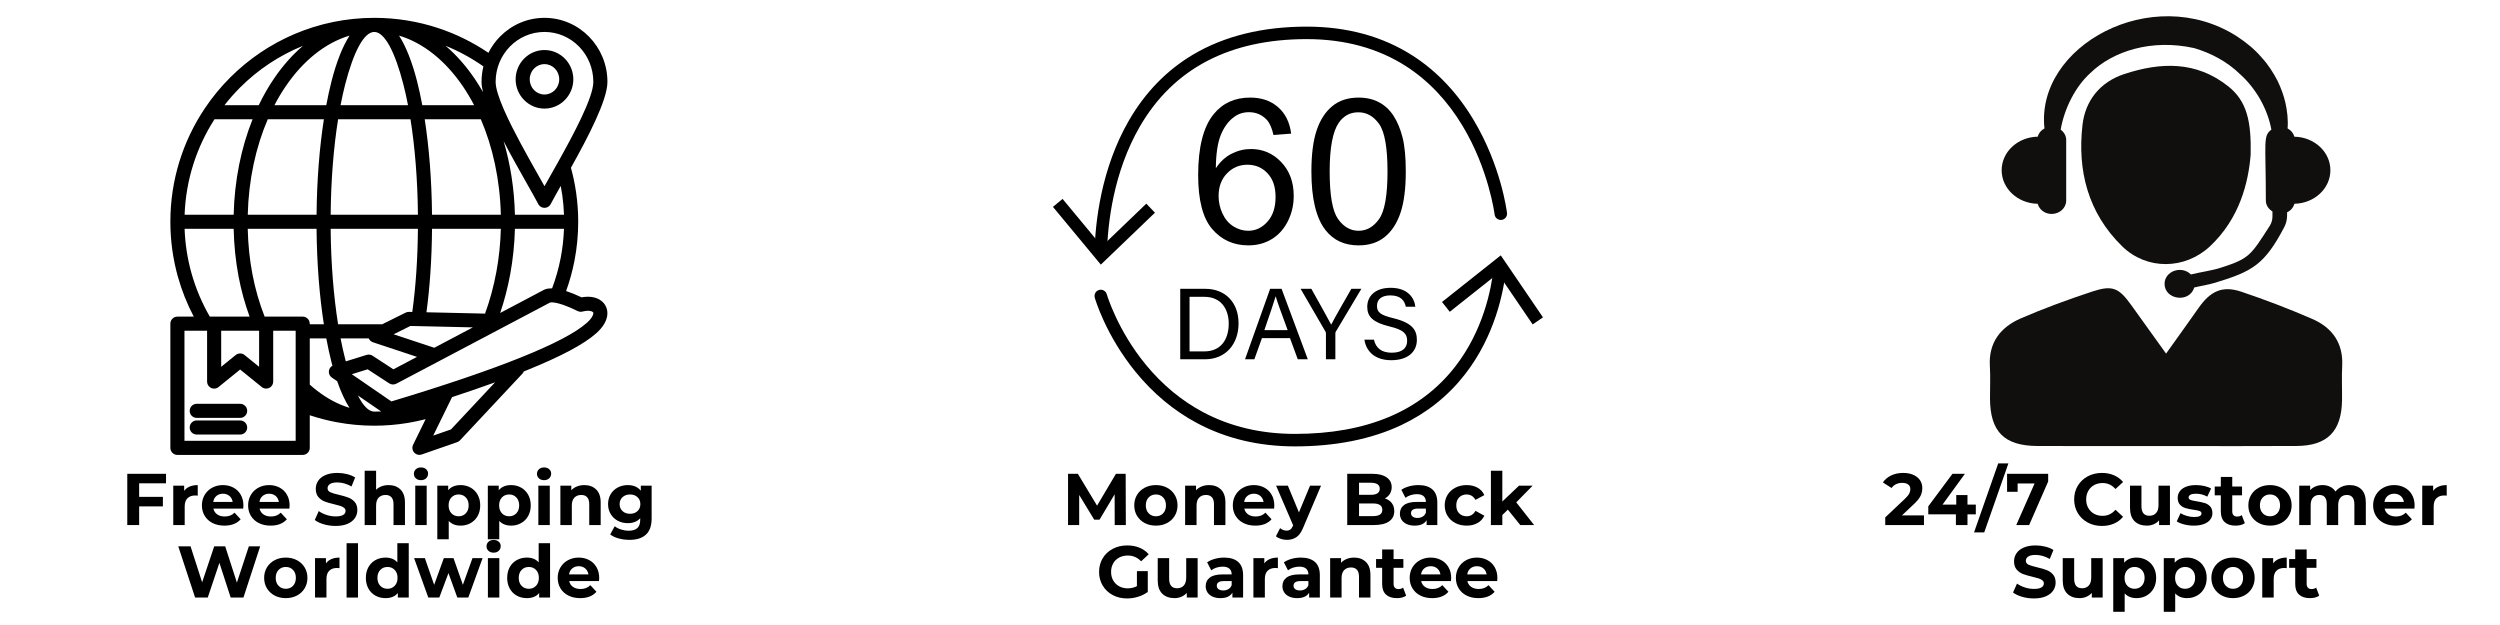<svg version="1.0" preserveAspectRatio="xMidYMid meet" height="500" viewBox="0 0 1500 375" zoomAndPan="magnify" width="2000" xmlns:xlink="http://www.w3.org/1999/xlink" xmlns="http://www.w3.org/2000/svg"><defs><g></g><clipPath id="418ec88a58"><path clip-rule="nonzero" d="M 102.219 10.641 L 364.719 10.641 L 364.719 273 L 102.219 273 Z M 102.219 10.641"></path></clipPath><clipPath id="cc708d448c"><path clip-rule="nonzero" d="M 656 15.961 L 905 15.961 L 905 155 L 656 155 Z M 656 15.961"></path></clipPath><clipPath id="1adfa22785"><path clip-rule="nonzero" d="M 631.719 119 L 693 119 L 693 159 L 631.719 159 Z M 631.719 119"></path></clipPath><clipPath id="bbf42ad0ee"><path clip-rule="nonzero" d="M 656 157 L 904 157 L 904 267.961 L 656 267.961 Z M 656 157"></path></clipPath><clipPath id="59783c8866"><path clip-rule="nonzero" d="M 865 153 L 925.719 153 L 925.719 195 L 865 195 Z M 865 153"></path></clipPath><clipPath id="cd155c47ba"><path clip-rule="nonzero" d="M 1193 172 L 1405.941 172 L 1405.941 267.691 L 1193 267.691 Z M 1193 172"></path></clipPath></defs><g clip-path="url(#418ec88a58)"><path fill-rule="nonzero" fill-opacity="1" d="M 363.289 183.379 C 362.293 181.574 360.719 180.16 358.688 179.234 C 356.109 178.062 352.746 177.695 348.969 178.41 C 345.523 176.777 342.422 175.516 339.66 174.625 C 341.766 168.797 343.449 162.754 344.664 156.539 C 346.145 148.918 346.926 141.07 346.926 133.066 C 346.926 127.266 346.504 121.504 345.707 115.824 C 344.977 110.672 343.922 105.609 342.559 100.66 C 352.758 82.391 364.457 60.074 364.457 49.137 C 364.457 38.559 360.234 28.953 353.41 21.996 C 346.57 15.02 337.117 10.707 326.688 10.707 C 316.25 10.707 306.801 15.02 299.965 21.996 C 297.191 24.82 294.855 28.094 293.055 31.68 C 283.824 25.434 273.707 20.41 262.941 16.855 C 250.875 12.863 237.965 10.707 224.578 10.707 C 190.789 10.707 160.199 24.402 138.059 46.547 C 132.445 52.16 127.387 58.309 122.949 64.918 C 122.914 64.973 122.883 65.016 122.848 65.07 C 109.824 84.516 102.219 107.898 102.219 133.062 C 102.219 133.062 102.219 133.062 102.219 133.066 C 102.219 133.066 102.219 133.066 102.219 133.074 C 102.219 144.43 103.785 155.461 106.707 165.957 C 109.051 174.355 112.273 182.395 116.266 189.973 L 106.445 189.973 C 104.113 189.973 102.219 191.867 102.219 194.203 L 102.219 268.723 C 102.219 271.059 104.113 272.953 106.445 272.953 L 181.629 272.953 C 183.965 272.953 185.859 271.059 185.859 268.723 L 185.859 249.148 C 191.059 250.879 196.414 252.281 201.906 253.309 C 209.289 254.691 216.867 255.422 224.57 255.422 C 231.332 255.422 238.012 254.855 244.559 253.781 C 248.23 253.18 251.836 252.406 255.383 251.488 L 247.859 266.867 C 246.836 268.957 247.699 271.477 249.793 272.5 C 250.84 273.012 252 273.051 253.031 272.695 L 274.332 265.281 C 275.09 265.02 275.727 264.555 276.199 263.977 L 313.438 224.207 C 313.816 223.801 314.094 223.348 314.281 222.863 C 314.82 222.648 315.359 222.43 315.891 222.223 C 336.473 213.93 350.438 206.5 357.773 199.938 C 361.723 196.41 363.754 192.859 364.293 189.711 C 364.691 187.375 364.316 185.234 363.301 183.402 Z M 219.969 212.938 L 207.473 216.824 C 207.363 216.406 207.25 215.98 207.141 215.555 C 206.137 211.648 205.199 207.457 204.348 203.02 L 221.234 203.02 C 221.691 204.094 222.59 204.98 223.789 205.371 L 250.211 214.125 L 236.051 221.598 L 223.719 213.555 C 222.664 212.801 221.293 212.523 219.969 212.938 Z M 132.711 198.422 L 155.465 198.422 L 155.465 220.086 L 146.785 213.043 C 145.27 211.777 143.016 211.719 141.43 213.012 L 132.711 220.086 Z M 159.727 189.973 C 159.715 189.973 159.707 189.973 159.695 189.973 C 159.68 189.973 159.676 189.973 159.66 189.973 L 158.777 189.973 C 155.602 181.902 153.125 173.328 151.414 164.281 C 149.793 155.73 148.855 146.723 148.641 137.297 L 189.93 137.297 C 190.121 158.156 191.691 177.695 194.316 194.57 L 185.852 194.57 L 185.852 194.203 C 185.852 191.867 183.957 189.973 181.625 189.973 Z M 110.762 128.84 C 111.527 107.789 118.004 88.199 128.691 71.566 L 151.543 71.566 C 144.758 88.492 140.688 108.012 140.195 128.84 Z M 160.656 71.566 L 194.328 71.566 C 191.707 88.441 190.125 107.977 189.941 128.84 L 148.652 128.84 C 149.164 107.781 153.5 88.199 160.656 71.566 Z M 336.434 111.551 C 336.777 113.348 337.098 115.156 337.352 116.98 C 337.898 120.84 338.25 124.801 338.395 128.84 L 308.953 128.84 C 308.586 113.211 306.199 98.312 302.168 84.699 C 306.684 93.422 311.648 102.195 315.848 109.625 C 318.715 114.699 321.219 119.117 322.961 122.441 C 323.348 123.176 323.953 123.809 324.746 124.223 C 326.805 125.297 329.348 124.5 330.422 122.441 C 331.938 119.543 334.027 115.82 336.434 111.551 Z M 291.027 188.164 L 255.875 187.363 C 256.879 179.883 257.672 172.055 258.23 163.855 C 258.805 155.344 259.141 146.492 259.219 137.289 L 300.504 137.289 C 300.277 146.086 299.367 154.684 297.867 162.891 C 296.234 171.801 293.906 180.305 291.027 188.164 Z M 229.316 194.562 L 202.852 194.562 C 200.191 177.863 198.582 158.301 198.387 137.289 L 250.75 137.289 C 250.672 146.414 250.355 155.074 249.793 163.289 C 249.227 171.617 248.414 179.57 247.371 187.168 L 245.598 187.129 C 244.867 187.074 244.129 187.207 243.426 187.555 Z M 224.566 19.164 C 224.566 19.164 224.57 19.164 224.57 19.164 C 224.57 19.164 224.578 19.164 224.578 19.164 C 230.805 19.172 237.016 31.176 242.012 50.574 C 243.012 54.48 243.949 58.672 244.805 63.109 L 204.332 63.109 C 205.184 58.672 206.121 54.48 207.125 50.574 C 212.133 31.176 218.336 19.172 224.566 19.164 Z M 246.289 71.566 C 248.953 88.266 250.566 107.828 250.754 128.84 L 198.395 128.84 C 198.582 107.828 200.191 88.266 202.859 71.566 Z M 259.211 128.84 C 259.023 107.977 257.449 88.441 254.828 71.566 L 288.5 71.566 C 295.656 88.203 299.984 107.781 300.504 128.84 Z M 253.379 63.109 C 252.406 57.918 251.34 53.027 250.172 48.496 C 247.242 37.121 243.598 27.863 239.406 21.359 C 254.18 25.773 267.441 36.641 277.805 51.898 C 280.191 55.414 282.414 59.164 284.48 63.109 Z M 209.742 21.355 C 205.551 27.859 201.906 37.113 198.977 48.488 C 197.809 53.02 196.734 57.91 195.77 63.102 L 164.668 63.102 C 166.727 59.156 168.957 55.406 171.344 51.891 C 181.703 36.637 194.973 25.773 209.742 21.355 Z M 198.977 217.633 C 199.133 218.242 199.293 218.84 199.457 219.434 C 198.91 219.742 198.418 220.164 198.047 220.715 C 196.734 222.633 197.227 225.262 199.152 226.574 L 202.309 228.738 C 204.516 235.098 206.996 240.48 209.703 244.703 C 207.859 244.137 206.039 243.484 204.242 242.723 C 197.746 239.957 191.57 235.891 185.863 230.766 L 185.863 203.02 L 195.777 203.02 C 196.742 208.211 197.809 213.102 198.977 217.633 Z M 224.578 246.965 C 221.227 246.965 217.883 243.496 214.738 237.281 L 228.723 246.887 C 227.352 246.938 225.969 246.965 224.578 246.965 Z M 260.559 208.656 L 236.168 200.574 L 246.258 195.57 L 283.73 196.426 Z M 300.109 187.777 C 302.605 180.426 304.652 172.594 306.152 164.41 C 307.754 155.641 308.723 146.527 308.953 137.289 L 338.391 137.289 C 338.172 143.32 337.492 149.223 336.375 154.945 C 335.168 161.145 333.445 167.18 331.262 173 C 329.688 172.98 328.285 173.176 327.066 173.598 C 326.863 173.668 326.66 173.754 326.469 173.852 Z M 305.977 27.91 C 311.273 22.508 318.598 19.164 326.688 19.164 C 334.777 19.164 342.098 22.508 347.398 27.91 C 352.707 33.324 356 40.832 356 49.137 C 356 58.434 344.328 80.293 334.438 97.969 C 334.391 98.047 334.344 98.125 334.305 98.203 C 332.867 100.758 331.48 103.23 330.16 105.559 L 326.691 111.723 L 323.172 105.461 C 316.559 93.758 307.957 78.543 302.547 66.242 C 302.438 65.828 302.266 65.438 302.043 65.082 C 299.219 58.492 297.383 52.836 297.383 49.137 C 297.375 40.832 300.664 33.324 305.977 27.91 Z M 289.777 55.234 C 288.191 52.441 286.523 49.746 284.773 47.18 C 279.594 39.547 273.727 32.914 267.316 27.457 C 275.398 30.73 283.016 34.898 290.047 39.844 C 289.316 42.816 288.926 45.934 288.926 49.137 C 288.918 50.902 289.227 52.953 289.777 55.234 Z M 144.031 52.52 C 154.73 41.82 167.555 33.246 181.812 27.473 C 175.406 32.918 169.555 39.555 164.375 47.172 C 161.039 52.09 157.98 57.418 155.254 63.109 L 134.688 63.109 C 137.586 59.391 140.707 55.852 144.031 52.52 Z M 114.832 163.711 C 112.484 155.285 111.086 146.434 110.762 137.289 L 140.191 137.289 C 140.414 147.195 141.41 156.723 143.125 165.828 C 144.727 174.277 146.957 182.32 149.754 189.965 L 128.512 189.965 C 128.5 189.965 128.492 189.965 128.48 189.965 C 128.469 189.965 128.461 189.965 128.449 189.965 L 125.883 189.965 C 121.164 181.812 117.422 173.008 114.832 163.711 Z M 177.402 264.488 L 110.676 264.488 L 110.676 198.422 L 124.254 198.422 L 124.254 228.941 C 124.254 231.273 126.148 233.172 128.48 233.172 C 129.613 233.172 130.637 232.723 131.398 232.004 L 144.09 221.711 L 157.039 232.211 C 158.84 233.68 161.496 233.406 162.965 231.602 C 163.602 230.824 163.91 229.879 163.922 228.941 L 163.922 198.422 L 177.402 198.422 Z M 270.586 257.656 L 259.922 261.367 L 271.23 238.277 C 280.547 235.215 289.16 232.254 297.055 229.387 Z M 355.965 188.281 C 355.723 189.691 354.543 191.52 352.156 193.656 C 345.574 199.543 332.438 206.453 312.742 214.387 C 293.145 222.281 267.172 231.113 234.836 240.855 L 211.086 224.535 L 220.586 221.578 L 233.527 230.023 C 234.852 230.883 236.484 230.902 237.789 230.219 L 330.023 181.527 C 330.746 181.344 331.785 181.383 333.133 181.621 C 333.25 181.648 333.367 181.668 333.484 181.688 C 333.977 181.785 334.516 181.91 335.086 182.059 L 335.25 182.098 C 338.25 182.906 342.035 184.422 346.609 186.648 C 347.625 187.141 348.742 187.191 349.738 186.879 C 352.105 186.281 353.984 186.348 355.191 186.898 C 355.547 187.062 355.793 187.254 355.914 187.457 C 356.004 187.633 356.031 187.914 355.965 188.281 Z M 326.688 65.16 C 331.473 65.16 335.805 63.18 338.941 59.98 C 342.059 56.801 343.996 52.418 343.996 47.59 C 343.996 42.766 342.059 38.379 338.941 35.199 C 335.801 32 331.465 30.02 326.688 30.02 C 321.902 30.02 317.566 32 314.434 35.199 C 311.312 38.379 309.379 42.766 309.379 47.59 C 309.379 52.418 311.312 56.801 314.434 59.98 C 317.566 63.18 321.902 65.16 326.688 65.16 Z M 320.445 41.113 C 322.039 39.488 324.246 38.477 326.688 38.477 C 329.125 38.477 331.336 39.488 332.93 41.113 C 334.539 42.758 335.535 45.047 335.535 47.59 C 335.535 50.133 334.539 52.422 332.93 54.066 C 331.336 55.695 329.125 56.703 326.688 56.703 C 324.246 56.703 322.039 55.695 320.445 54.066 C 318.832 52.422 317.836 50.133 317.836 47.59 C 317.836 45.047 318.832 42.758 320.445 41.113 Z M 148.32 246.512 C 148.32 248.844 146.426 250.738 144.09 250.738 L 118.035 250.738 C 115.703 250.738 113.809 248.844 113.809 246.512 C 113.809 244.176 115.703 242.281 118.035 242.281 L 144.09 242.281 C 146.426 242.281 148.32 244.176 148.32 246.512 Z M 148.32 256.504 C 148.32 258.836 146.426 260.73 144.09 260.73 L 118.035 260.73 C 115.703 260.73 113.809 258.836 113.809 256.504 C 113.809 254.168 115.703 252.273 118.035 252.273 L 144.09 252.273 C 146.426 252.273 148.32 254.164 148.32 256.504 Z M 148.32 256.504" fill="#000000"></path></g><g clip-path="url(#cc708d448c)"><path fill-rule="nonzero" fill-opacity="1" d="M 660.484 154.395 C 660.449 154.395 660.414 154.395 660.379 154.395 C 658.312 154.336 656.68 152.613 656.738 150.547 C 657.199 133.801 660.508 101.348 677.434 72.152 C 687.164 55.363 700.074 42.113 715.801 32.777 C 734.57 21.633 757.527 15.977 784.031 15.977 C 808.32 15.977 829.789 21.879 847.828 33.527 C 862.258 42.84 874.5 55.801 884.203 72.047 C 900.629 99.539 904.066 126.629 904.203 127.766 C 904.453 129.82 902.992 131.688 900.938 131.938 C 898.879 132.191 897.016 130.727 896.766 128.672 C 896.715 128.285 893.285 101.758 877.641 75.68 C 868.523 60.484 857.086 48.395 843.637 39.742 C 826.852 28.945 806.797 23.469 784.027 23.469 C 737.77 23.469 704.09 41.113 683.914 75.914 C 667.82 103.68 664.672 134.723 664.227 150.758 C 664.168 152.789 662.5 154.398 660.48 154.402 Z M 660.484 154.395" fill="#000000"></path></g><g clip-path="url(#1adfa22785)"><path fill-rule="nonzero" fill-opacity="1" d="M 631.773 124.129 L 637.543 119.336 L 661.121 147.789 L 687.781 122.195 L 692.969 127.613 L 660.496 158.777 Z M 631.773 124.129" fill="#000000"></path></g><g clip-path="url(#bbf42ad0ee)"><path fill-rule="nonzero" fill-opacity="1" d="M 776.918 267.832 C 755.379 267.832 735.648 263.137 718.27 253.875 C 704.367 246.465 691.961 236.145 681.398 223.199 C 663.465 201.23 657.121 179.527 656.859 178.613 C 656.289 176.625 657.441 174.547 659.434 173.98 C 661.422 173.41 663.496 174.562 664.066 176.551 C 664.172 176.91 670.398 197.965 687.379 218.68 C 697.312 230.793 708.941 240.438 721.945 247.344 C 738.188 255.965 756.684 260.34 776.918 260.34 C 819.902 260.34 852.254 246.766 873.082 219.992 C 889.902 198.367 894.77 173.699 896.168 160.922 C 896.395 158.863 898.246 157.383 900.301 157.609 C 902.359 157.832 903.844 159.688 903.613 161.738 C 902.125 175.309 896.949 201.516 878.992 224.594 C 868.883 237.594 856.047 247.828 840.855 255.016 C 822.867 263.52 801.355 267.836 776.91 267.836 Z M 776.918 267.832" fill="#000000"></path></g><g clip-path="url(#59783c8866)"><path fill-rule="nonzero" fill-opacity="1" d="M 925.793 190.41 L 919.598 194.641 L 898.801 164.098 L 869.855 187.074 L 865.195 181.195 L 900.457 153.215 Z M 925.793 190.41" fill="#000000"></path></g><path fill-rule="nonzero" fill-opacity="1" d="M 774.695 80.172 L 764.094 81 C 763.148 76.812 761.805 73.773 760.07 71.879 C 757.188 68.84 753.629 67.316 749.406 67.316 C 746.008 67.316 743.027 68.262 740.461 70.16 C 737.105 72.609 734.457 76.184 732.523 80.883 C 730.59 85.582 729.578 92.273 729.5 100.965 C 732.066 97.051 735.207 94.148 738.922 92.258 C 742.633 90.363 746.52 89.41 750.59 89.41 C 757.699 89.41 763.746 92.027 768.742 97.262 C 773.734 102.492 776.234 109.254 776.234 117.547 C 776.234 122.996 775.062 128.059 772.711 132.738 C 770.359 137.422 767.129 141.004 763.027 143.492 C 758.918 145.977 754.262 147.223 749.047 147.223 C 740.16 147.223 732.91 143.953 727.309 137.418 C 721.699 130.883 718.898 120.113 718.898 105.105 C 718.898 88.32 721.996 76.121 728.195 68.5 C 733.605 61.867 740.895 58.547 750.055 58.547 C 756.883 58.547 762.48 60.461 766.848 64.293 C 771.211 68.129 773.828 73.418 774.695 80.168 Z M 731.16 117.609 C 731.16 121.281 731.941 124.797 733.5 128.152 C 735.062 131.508 737.242 134.066 740.043 135.824 C 742.848 137.582 745.793 138.461 748.871 138.461 C 753.371 138.461 757.242 136.645 760.48 133.008 C 763.719 129.379 765.34 124.441 765.34 118.199 C 765.34 111.961 763.742 107.469 760.543 104.016 C 757.344 100.562 753.316 98.836 748.461 98.836 C 743.602 98.836 739.555 100.562 736.199 104.016 C 732.844 107.473 731.164 112.004 731.164 117.609 Z M 731.16 117.609" fill="#000000"></path><path fill-rule="nonzero" fill-opacity="1" d="M 786.84 102.918 C 786.84 92.652 787.898 84.387 790.008 78.129 C 792.121 71.871 795.262 67.043 799.43 63.648 C 803.594 60.25 808.836 58.555 815.156 58.555 C 819.816 58.555 823.902 59.496 827.418 61.367 C 830.934 63.246 833.836 65.949 836.125 69.484 C 838.414 73.02 840.211 77.32 841.512 82.398 C 842.816 87.473 843.469 94.312 843.469 102.922 C 843.469 113.109 842.422 121.336 840.328 127.594 C 838.23 133.852 835.105 138.691 830.938 142.105 C 826.773 145.52 821.508 147.227 815.152 147.227 C 806.781 147.227 800.203 144.227 795.43 138.223 C 789.703 131 786.84 119.23 786.84 102.922 Z M 797.801 102.918 C 797.801 117.176 799.469 126.664 802.805 131.379 C 806.141 136.098 810.258 138.461 815.152 138.461 C 820.047 138.461 824.168 136.09 827.5 131.352 C 830.836 126.609 832.508 117.133 832.508 102.918 C 832.508 88.703 830.836 79.129 827.5 74.426 C 824.164 69.727 820.008 67.379 815.035 67.379 C 810.059 67.379 806.227 69.453 803.305 73.598 C 799.633 78.891 797.797 88.664 797.797 102.918 Z M 797.801 102.918" fill="#000000"></path><path fill-rule="nonzero" fill-opacity="1" d="M 708.137 173.289 L 723.203 173.289 C 735.113 173.289 743.133 181.43 743.133 194.008 C 743.133 206.582 735.293 215.574 723.023 215.574 L 708.141 215.574 L 708.141 173.289 Z M 713.727 210.836 L 722.598 210.836 C 732.562 210.836 737.238 203.668 737.238 194.129 C 737.238 185.809 732.926 178.09 722.598 178.09 L 713.727 178.09 L 713.727 210.84 Z M 713.727 210.836" fill="#000000"></path><path fill-rule="nonzero" fill-opacity="1" d="M 757.164 202.875 L 752.605 215.57 L 747.016 215.57 L 762.082 173.285 L 768.945 173.285 L 784.68 215.57 L 778.664 215.57 L 773.988 202.875 L 757.16 202.875 Z M 772.594 198.074 C 768.523 186.957 766.336 181.062 765.426 177.844 L 765.367 177.844 C 764.332 181.426 761.844 188.598 758.621 198.074 Z M 772.594 198.074" fill="#000000"></path><path fill-rule="nonzero" fill-opacity="1" d="M 795.559 215.574 L 795.559 200.082 C 795.559 199.656 795.496 199.23 795.254 198.926 L 780.371 173.289 L 786.809 173.289 C 790.641 180.152 796.773 191.086 798.719 194.793 C 800.543 191.148 806.859 180.152 810.809 173.289 L 816.824 173.289 L 801.453 199.047 C 801.332 199.289 801.215 199.535 801.215 200.141 L 801.215 215.574 Z M 795.559 215.574" fill="#000000"></path><path fill-rule="nonzero" fill-opacity="1" d="M 824.355 203.785 C 825.508 208.891 828.969 211.625 835.109 211.625 C 841.668 211.625 844.281 208.527 844.281 204.516 C 844.281 200.266 842.219 197.895 833.773 195.891 C 823.809 193.461 820.348 190.059 820.348 184.105 C 820.348 177.785 824.965 172.684 834.383 172.684 C 844.465 172.684 848.598 178.516 849.207 184.043 L 843.5 184.043 C 842.707 180.336 840.398 177.238 834.203 177.238 C 829.039 177.238 826.184 179.551 826.184 183.559 C 826.184 187.57 828.555 189.086 835.965 190.91 C 847.992 193.828 850.117 198.504 850.117 203.973 C 850.117 210.773 845.078 216.121 834.746 216.121 C 824.418 216.121 819.559 210.289 818.648 203.789 L 824.359 203.789 Z M 824.355 203.785" fill="#000000"></path><path fill-rule="nonzero" fill-opacity="1" d="M 1376.633 82.023 C 1376.039 79.887 1374.59 78.129 1372.547 77.055 C 1372.988 72.23 1372.332 66.32 1371.203 61.457 C 1370.246 57.453 1368.742 52.98 1366.445 48.32 C 1364.012 43.711 1361.012 38.809 1356.805 34.297 C 1352.812 29.621 1347.664 25.363 1341.859 21.613 C 1291.199 -10.504 1221.246 27.484 1226.68 77.066 C 1224.648 78.141 1223.211 79.887 1222.617 82.008 C 1210.629 82.223 1200.992 91.129 1200.992 102.133 C 1200.992 113.133 1210.629 122.055 1222.617 122.27 C 1223.574 125.734 1226.852 128.367 1230.953 128.367 C 1235.805 128.367 1239.715 124.781 1239.715 120.348 L 1239.715 83.945 C 1239.715 81.418 1238.371 79.254 1236.398 77.793 C 1238.586 65.258 1245.105 52.016 1254.246 43.793 C 1267.66 30.723 1290.941 23.172 1316.535 28.867 C 1326.387 31.797 1336.078 36.727 1344.156 44.625 C 1353.148 52.699 1360.449 64.801 1362.828 77.793 C 1357.652 81.633 1359.508 84.953 1359.508 120.348 C 1359.508 123.113 1361.148 125.438 1363.473 126.875 L 1363.473 129.965 C 1363.473 131.914 1362.922 133.832 1361.859 135.484 C 1350.406 153.324 1349.656 155.137 1332.355 160.672 C 1326.91 162.406 1320.77 163.156 1314.559 164.676 C 1308.832 159.02 1298.738 162.742 1298.738 170.305 C 1298.738 179.855 1313.66 182.043 1316.547 172.492 C 1320.742 171.473 1325.059 170.867 1329.117 169.633 C 1351.43 162.848 1358.727 158.82 1370.543 136.293 C 1371.66 134.156 1372.25 131.793 1372.25 129.387 L 1372.25 127.398 C 1374.453 126.352 1376.016 124.512 1376.633 122.254 C 1388.609 122.039 1398.234 113.133 1398.234 102.133 C 1398.234 91.145 1388.609 82.25 1376.633 82.023" fill="#100f0d"></path><g clip-path="url(#cd155c47ba)"><path fill-rule="nonzero" fill-opacity="1" d="M 1299.641 212.16 C 1306.805 202.113 1313.039 193.477 1319.156 184.758 C 1326.32 174.535 1333.539 171.23 1344.855 175.047 C 1359.238 179.895 1373.473 185.32 1387.398 191.379 C 1399.348 196.578 1406.055 205.875 1405.316 219.656 C 1404.941 226.441 1405.316 233.25 1405.223 240.047 C 1404.98 258.773 1396.445 267.492 1377.883 267.586 C 1353.914 267.734 1329.949 267.641 1305.984 267.641 C 1278.133 267.641 1250.27 267.707 1222.43 267.598 C 1202.512 267.504 1194.109 259 1194 239.203 C 1193.961 232.727 1194.324 226.238 1193.922 219.793 C 1193.035 205.445 1200.426 196.23 1212.617 190.965 C 1226.559 184.945 1240.859 179.719 1255.27 174.953 C 1267.555 170.867 1271.359 172.695 1278.965 183.348 C 1285.512 192.523 1292.113 201.672 1299.641 212.16" fill="#100f0d"></path></g><path fill-rule="nonzero" fill-opacity="1" d="M 1350.406 92.637 C 1349.09 109.535 1343.754 131.121 1326.023 147.75 C 1310.996 161.84 1288.066 162.191 1273.281 147.766 C 1252.797 127.762 1246.328 102.332 1249.504 74.875 C 1251.156 60.516 1259.918 49.207 1274.637 44.398 C 1296.52 37.238 1317.719 36.527 1336.98 51.824 C 1348.23 60.746 1350.797 72.996 1350.406 92.637" fill="#100f0d"></path><g fill-opacity="1" fill="#000000"><g transform="translate(72.727, 315.036)"><g><path d="M 10.766 -25.047 L 10.766 -16.922 L 25 -16.922 L 25 -11.203 L 10.766 -11.203 L 10.766 0 L 3.641 0 L 3.641 -30.75 L 26.891 -30.75 L 26.891 -25.047 Z M 10.766 -25.047"></path></g></g></g><g fill-opacity="1" fill="#000000"><g transform="translate(100.801, 315.036)"><g><path d="M 9.703 -20.516 C 10.523 -21.66 11.629 -22.523 13.016 -23.109 C 14.41 -23.691 16.02 -23.984 17.844 -23.984 L 17.844 -17.656 C 17.082 -17.719 16.566 -17.75 16.297 -17.75 C 14.336 -17.75 12.801 -17.195 11.688 -16.094 C 10.57 -15 10.016 -13.352 10.016 -11.156 L 10.016 0 L 3.156 0 L 3.156 -23.641 L 9.703 -23.641 Z M 9.703 -20.516"></path></g></g></g><g fill-opacity="1" fill="#000000"><g transform="translate(119.736, 315.036)"><g><path d="M 26.312 -11.734 C 26.312 -11.641 26.27 -11.023 26.188 -9.891 L 8.297 -9.891 C 8.617 -8.422 9.379 -7.258 10.578 -6.406 C 11.785 -5.562 13.285 -5.141 15.078 -5.141 C 16.305 -5.141 17.395 -5.32 18.344 -5.688 C 19.289 -6.051 20.176 -6.629 21 -7.422 L 24.656 -3.469 C 22.426 -0.926 19.172 0.344 14.891 0.344 C 12.223 0.344 9.863 -0.172 7.812 -1.203 C 5.77 -2.242 4.191 -3.688 3.078 -5.531 C 1.961 -7.375 1.406 -9.469 1.406 -11.812 C 1.406 -14.133 1.953 -16.223 3.047 -18.078 C 4.148 -19.941 5.66 -21.391 7.578 -22.422 C 9.492 -23.461 11.641 -23.984 14.016 -23.984 C 16.328 -23.984 18.422 -23.484 20.297 -22.484 C 22.172 -21.492 23.641 -20.066 24.703 -18.203 C 25.773 -16.348 26.312 -14.191 26.312 -11.734 Z M 14.062 -18.812 C 12.508 -18.812 11.203 -18.367 10.141 -17.484 C 9.086 -16.609 8.445 -15.41 8.219 -13.891 L 19.859 -13.891 C 19.629 -15.379 18.984 -16.57 17.922 -17.469 C 16.867 -18.363 15.582 -18.812 14.062 -18.812 Z M 14.062 -18.812"></path></g></g></g><g fill-opacity="1" fill="#000000"><g transform="translate(147.458, 315.036)"><g><path d="M 26.312 -11.734 C 26.312 -11.641 26.27 -11.023 26.188 -9.891 L 8.297 -9.891 C 8.617 -8.422 9.379 -7.258 10.578 -6.406 C 11.785 -5.562 13.285 -5.141 15.078 -5.141 C 16.305 -5.141 17.395 -5.32 18.344 -5.688 C 19.289 -6.051 20.176 -6.629 21 -7.422 L 24.656 -3.469 C 22.426 -0.926 19.172 0.344 14.891 0.344 C 12.223 0.344 9.863 -0.172 7.812 -1.203 C 5.77 -2.242 4.191 -3.688 3.078 -5.531 C 1.961 -7.375 1.406 -9.469 1.406 -11.812 C 1.406 -14.133 1.953 -16.223 3.047 -18.078 C 4.148 -19.941 5.66 -21.391 7.578 -22.422 C 9.492 -23.461 11.641 -23.984 14.016 -23.984 C 16.328 -23.984 18.422 -23.484 20.297 -22.484 C 22.172 -21.492 23.641 -20.066 24.703 -18.203 C 25.773 -16.348 26.312 -14.191 26.312 -11.734 Z M 14.062 -18.812 C 12.508 -18.812 11.203 -18.367 10.141 -17.484 C 9.086 -16.609 8.445 -15.41 8.219 -13.891 L 19.859 -13.891 C 19.629 -15.379 18.984 -16.57 17.922 -17.469 C 16.867 -18.363 15.582 -18.812 14.062 -18.812 Z M 14.062 -18.812"></path></g></g></g><g fill-opacity="1" fill="#000000"><g transform="translate(175.18, 315.036)"><g></g></g></g><g fill-opacity="1" fill="#000000"><g transform="translate(187.613, 315.036)"><g><path d="M 13.75 0.531 C 11.32 0.531 8.973 0.203 6.703 -0.453 C 4.43 -1.117 2.609 -1.977 1.234 -3.031 L 3.641 -8.391 C 4.961 -7.422 6.531 -6.645 8.344 -6.062 C 10.164 -5.477 11.984 -5.188 13.797 -5.188 C 15.816 -5.188 17.312 -5.484 18.281 -6.078 C 19.25 -6.68 19.734 -7.484 19.734 -8.484 C 19.734 -9.211 19.445 -9.816 18.875 -10.297 C 18.301 -10.785 17.566 -11.176 16.672 -11.469 C 15.773 -11.758 14.566 -12.082 13.047 -12.438 C 10.703 -12.988 8.781 -13.539 7.281 -14.094 C 5.789 -14.656 4.508 -15.551 3.438 -16.781 C 2.375 -18.008 1.844 -19.648 1.844 -21.703 C 1.844 -23.492 2.328 -25.113 3.297 -26.562 C 4.266 -28.008 5.723 -29.156 7.672 -30 C 9.617 -30.852 12 -31.281 14.812 -31.281 C 16.77 -31.281 18.688 -31.047 20.562 -30.578 C 22.438 -30.109 24.078 -29.438 25.484 -28.562 L 23.281 -23.156 C 20.445 -24.77 17.609 -25.578 14.766 -25.578 C 12.773 -25.578 11.301 -25.254 10.344 -24.609 C 9.395 -23.961 8.922 -23.113 8.922 -22.062 C 8.922 -21 9.469 -20.211 10.562 -19.703 C 11.664 -19.191 13.344 -18.688 15.594 -18.188 C 17.938 -17.633 19.852 -17.078 21.344 -16.516 C 22.844 -15.961 24.125 -15.082 25.188 -13.875 C 26.258 -12.676 26.797 -11.051 26.797 -9 C 26.797 -7.25 26.305 -5.645 25.328 -4.188 C 24.348 -2.738 22.875 -1.586 20.906 -0.734 C 18.945 0.109 16.562 0.531 13.75 0.531 Z M 13.75 0.531"></path></g></g></g><g fill-opacity="1" fill="#000000"><g transform="translate(215.643, 315.036)"><g><path d="M 17.531 -23.984 C 20.457 -23.984 22.82 -23.102 24.625 -21.344 C 26.426 -19.594 27.328 -16.988 27.328 -13.531 L 27.328 0 L 20.469 0 L 20.469 -12.484 C 20.469 -14.359 20.055 -15.754 19.234 -16.672 C 18.422 -17.598 17.238 -18.062 15.688 -18.062 C 13.957 -18.062 12.578 -17.523 11.547 -16.453 C 10.523 -15.379 10.016 -13.789 10.016 -11.688 L 10.016 0 L 3.156 0 L 3.156 -32.609 L 10.016 -32.609 L 10.016 -21.172 C 10.922 -22.086 12.02 -22.785 13.312 -23.266 C 14.602 -23.742 16.008 -23.984 17.531 -23.984 Z M 17.531 -23.984"></path></g></g></g><g fill-opacity="1" fill="#000000"><g transform="translate(246.001, 315.036)"><g><path d="M 3.156 -23.641 L 10.016 -23.641 L 10.016 0 L 3.156 0 Z M 6.578 -26.938 C 5.316 -26.938 4.289 -27.301 3.5 -28.031 C 2.719 -28.758 2.328 -29.664 2.328 -30.75 C 2.328 -31.832 2.719 -32.738 3.5 -33.469 C 4.289 -34.207 5.316 -34.578 6.578 -34.578 C 7.836 -34.578 8.863 -34.223 9.656 -33.516 C 10.445 -32.816 10.844 -31.941 10.844 -30.891 C 10.844 -29.742 10.445 -28.797 9.656 -28.047 C 8.863 -27.305 7.836 -26.938 6.578 -26.938 Z M 6.578 -26.938"></path></g></g></g><g fill-opacity="1" fill="#000000"><g transform="translate(259.225, 315.036)"><g><path d="M 17.141 -23.984 C 19.336 -23.984 21.332 -23.477 23.125 -22.469 C 24.926 -21.457 26.336 -20.035 27.359 -18.203 C 28.391 -16.379 28.906 -14.25 28.906 -11.812 C 28.906 -9.383 28.391 -7.254 27.359 -5.422 C 26.336 -3.598 24.926 -2.18 23.125 -1.172 C 21.332 -0.16 19.336 0.344 17.141 0.344 C 14.117 0.344 11.742 -0.602 10.016 -2.5 L 10.016 8.531 L 3.156 8.531 L 3.156 -23.641 L 9.703 -23.641 L 9.703 -20.922 C 11.41 -22.961 13.891 -23.984 17.141 -23.984 Z M 15.953 -5.266 C 17.703 -5.266 19.141 -5.859 20.266 -7.047 C 21.398 -8.234 21.969 -9.82 21.969 -11.812 C 21.969 -13.812 21.398 -15.398 20.266 -16.578 C 19.141 -17.766 17.703 -18.359 15.953 -18.359 C 14.191 -18.359 12.75 -17.766 11.625 -16.578 C 10.5 -15.398 9.938 -13.812 9.938 -11.812 C 9.938 -9.82 10.5 -8.234 11.625 -7.047 C 12.75 -5.859 14.191 -5.266 15.953 -5.266 Z M 15.953 -5.266"></path></g></g></g><g fill-opacity="1" fill="#000000"><g transform="translate(289.539, 315.036)"><g><path d="M 17.141 -23.984 C 19.336 -23.984 21.332 -23.477 23.125 -22.469 C 24.926 -21.457 26.336 -20.035 27.359 -18.203 C 28.391 -16.379 28.906 -14.25 28.906 -11.812 C 28.906 -9.383 28.391 -7.254 27.359 -5.422 C 26.336 -3.598 24.926 -2.18 23.125 -1.172 C 21.332 -0.16 19.336 0.344 17.141 0.344 C 14.117 0.344 11.742 -0.602 10.016 -2.5 L 10.016 8.531 L 3.156 8.531 L 3.156 -23.641 L 9.703 -23.641 L 9.703 -20.922 C 11.41 -22.961 13.891 -23.984 17.141 -23.984 Z M 15.953 -5.266 C 17.703 -5.266 19.141 -5.859 20.266 -7.047 C 21.398 -8.234 21.969 -9.82 21.969 -11.812 C 21.969 -13.812 21.398 -15.398 20.266 -16.578 C 19.141 -17.766 17.703 -18.359 15.953 -18.359 C 14.191 -18.359 12.75 -17.766 11.625 -16.578 C 10.5 -15.398 9.938 -13.812 9.938 -11.812 C 9.938 -9.82 10.5 -8.234 11.625 -7.047 C 12.75 -5.859 14.191 -5.266 15.953 -5.266 Z M 15.953 -5.266"></path></g></g></g><g fill-opacity="1" fill="#000000"><g transform="translate(319.853, 315.036)"><g><path d="M 3.156 -23.641 L 10.016 -23.641 L 10.016 0 L 3.156 0 Z M 6.578 -26.938 C 5.316 -26.938 4.289 -27.301 3.5 -28.031 C 2.719 -28.758 2.328 -29.664 2.328 -30.75 C 2.328 -31.832 2.719 -32.738 3.5 -33.469 C 4.289 -34.207 5.316 -34.578 6.578 -34.578 C 7.836 -34.578 8.863 -34.223 9.656 -33.516 C 10.445 -32.816 10.844 -31.941 10.844 -30.891 C 10.844 -29.742 10.445 -28.797 9.656 -28.047 C 8.863 -27.305 7.836 -26.938 6.578 -26.938 Z M 6.578 -26.938"></path></g></g></g><g fill-opacity="1" fill="#000000"><g transform="translate(333.077, 315.036)"><g><path d="M 17.531 -23.984 C 20.457 -23.984 22.82 -23.102 24.625 -21.344 C 26.426 -19.594 27.328 -16.988 27.328 -13.531 L 27.328 0 L 20.469 0 L 20.469 -12.484 C 20.469 -14.359 20.055 -15.754 19.234 -16.672 C 18.422 -17.598 17.238 -18.062 15.688 -18.062 C 13.957 -18.062 12.578 -17.523 11.547 -16.453 C 10.523 -15.379 10.016 -13.789 10.016 -11.688 L 10.016 0 L 3.156 0 L 3.156 -23.641 L 9.703 -23.641 L 9.703 -20.875 C 10.617 -21.863 11.75 -22.629 13.094 -23.172 C 14.438 -23.711 15.914 -23.984 17.531 -23.984 Z M 17.531 -23.984"></path></g></g></g><g fill-opacity="1" fill="#000000"><g transform="translate(363.435, 315.036)"><g><path d="M 27.547 -23.641 L 27.547 -3.953 C 27.547 0.379 26.414 3.598 24.156 5.703 C 21.906 7.816 18.613 8.875 14.281 8.875 C 12 8.875 9.832 8.594 7.781 8.031 C 5.727 7.477 4.031 6.676 2.688 5.625 L 5.406 0.703 C 6.395 1.523 7.648 2.176 9.172 2.656 C 10.703 3.145 12.227 3.391 13.75 3.391 C 16.125 3.391 17.875 2.852 19 1.781 C 20.125 0.707 20.688 -0.91 20.688 -3.078 L 20.688 -4.094 C 18.906 -2.125 16.414 -1.141 13.219 -1.141 C 11.051 -1.141 9.066 -1.613 7.266 -2.562 C 5.461 -3.52 4.035 -4.863 2.984 -6.594 C 1.93 -8.32 1.406 -10.312 1.406 -12.562 C 1.406 -14.82 1.93 -16.816 2.984 -18.547 C 4.035 -20.273 5.461 -21.613 7.266 -22.562 C 9.066 -23.508 11.051 -23.984 13.219 -23.984 C 16.645 -23.984 19.254 -22.859 21.047 -20.609 L 21.047 -23.641 Z M 14.594 -6.766 C 16.406 -6.766 17.891 -7.297 19.047 -8.359 C 20.203 -9.43 20.781 -10.832 20.781 -12.562 C 20.781 -14.289 20.203 -15.688 19.047 -16.75 C 17.891 -17.82 16.406 -18.359 14.594 -18.359 C 12.77 -18.359 11.27 -17.82 10.094 -16.75 C 8.926 -15.688 8.344 -14.289 8.344 -12.562 C 8.344 -10.832 8.926 -9.43 10.094 -8.359 C 11.27 -7.297 12.77 -6.766 14.594 -6.766 Z M 14.594 -6.766"></path></g></g></g><g fill-opacity="1" fill="#000000"><g transform="translate(105.985, 358.536)"><g><path d="M 50.125 -30.75 L 40.078 0 L 32.422 0 L 25.656 -20.828 L 18.672 0 L 11.078 0 L 0.969 -30.75 L 8.344 -30.75 L 15.297 -9.141 L 22.547 -30.75 L 29.125 -30.75 L 36.156 -8.969 L 43.328 -30.75 Z M 50.125 -30.75"></path></g></g></g><g fill-opacity="1" fill="#000000"><g transform="translate(157.08, 358.536)"><g><path d="M 14.406 0.344 C 11.914 0.344 9.68 -0.172 7.703 -1.203 C 5.734 -2.242 4.191 -3.688 3.078 -5.531 C 1.961 -7.375 1.406 -9.469 1.406 -11.812 C 1.406 -14.156 1.961 -16.25 3.078 -18.094 C 4.191 -19.945 5.734 -21.391 7.703 -22.422 C 9.68 -23.461 11.914 -23.984 14.406 -23.984 C 16.895 -23.984 19.117 -23.461 21.078 -22.422 C 23.047 -21.391 24.586 -19.945 25.703 -18.094 C 26.816 -16.25 27.375 -14.156 27.375 -11.812 C 27.375 -9.469 26.816 -7.375 25.703 -5.531 C 24.586 -3.688 23.047 -2.242 21.078 -1.203 C 19.117 -0.172 16.895 0.344 14.406 0.344 Z M 14.406 -5.266 C 16.164 -5.266 17.609 -5.859 18.734 -7.047 C 19.867 -8.234 20.438 -9.82 20.438 -11.812 C 20.438 -13.812 19.867 -15.398 18.734 -16.578 C 17.609 -17.766 16.164 -18.359 14.406 -18.359 C 12.656 -18.359 11.207 -17.766 10.062 -16.578 C 8.914 -15.398 8.344 -13.812 8.344 -11.812 C 8.344 -9.82 8.914 -8.234 10.062 -7.047 C 11.207 -5.859 12.656 -5.266 14.406 -5.266 Z M 14.406 -5.266"></path></g></g></g><g fill-opacity="1" fill="#000000"><g transform="translate(185.856, 358.536)"><g><path d="M 9.703 -20.516 C 10.523 -21.66 11.629 -22.523 13.016 -23.109 C 14.41 -23.691 16.02 -23.984 17.844 -23.984 L 17.844 -17.656 C 17.082 -17.719 16.566 -17.75 16.297 -17.75 C 14.336 -17.75 12.801 -17.195 11.688 -16.094 C 10.57 -15 10.016 -13.352 10.016 -11.156 L 10.016 0 L 3.156 0 L 3.156 -23.641 L 9.703 -23.641 Z M 9.703 -20.516"></path></g></g></g><g fill-opacity="1" fill="#000000"><g transform="translate(204.792, 358.536)"><g><path d="M 3.156 -32.609 L 10.016 -32.609 L 10.016 0 L 3.156 0 Z M 3.156 -32.609"></path></g></g></g><g fill-opacity="1" fill="#000000"><g transform="translate(218.016, 358.536)"><g><path d="M 27.234 -32.609 L 27.234 0 L 20.688 0 L 20.688 -2.719 C 18.988 -0.676 16.531 0.344 13.312 0.344 C 11.082 0.344 9.066 -0.148 7.266 -1.141 C 5.461 -2.141 4.051 -3.562 3.031 -5.406 C 2.008 -7.25 1.5 -9.383 1.5 -11.812 C 1.5 -14.25 2.008 -16.391 3.031 -18.234 C 4.051 -20.078 5.461 -21.492 7.266 -22.484 C 9.066 -23.484 11.082 -23.984 13.312 -23.984 C 16.332 -23.984 18.691 -23.035 20.391 -21.141 L 20.391 -32.609 Z M 14.5 -5.266 C 16.227 -5.266 17.66 -5.859 18.797 -7.047 C 19.941 -8.234 20.516 -9.82 20.516 -11.812 C 20.516 -13.812 19.941 -15.398 18.797 -16.578 C 17.66 -17.766 16.227 -18.359 14.5 -18.359 C 12.738 -18.359 11.285 -17.766 10.141 -16.578 C 9.004 -15.398 8.438 -13.812 8.438 -11.812 C 8.438 -9.82 9.004 -8.234 10.141 -7.047 C 11.285 -5.859 12.738 -5.266 14.5 -5.266 Z M 14.5 -5.266"></path></g></g></g><g fill-opacity="1" fill="#000000"><g transform="translate(248.418, 358.536)"><g><path d="M 41.125 -23.641 L 32.562 0 L 25.969 0 L 20.656 -14.672 L 15.156 0 L 8.562 0 L 0.047 -23.641 L 6.5 -23.641 L 12.078 -7.641 L 17.875 -23.641 L 23.688 -23.641 L 29.312 -7.641 L 35.062 -23.641 Z M 41.125 -23.641"></path></g></g></g><g fill-opacity="1" fill="#000000"><g transform="translate(289.583, 358.536)"><g><path d="M 3.156 -23.641 L 10.016 -23.641 L 10.016 0 L 3.156 0 Z M 6.578 -26.938 C 5.316 -26.938 4.289 -27.301 3.5 -28.031 C 2.719 -28.758 2.328 -29.664 2.328 -30.75 C 2.328 -31.832 2.719 -32.738 3.5 -33.469 C 4.289 -34.207 5.316 -34.578 6.578 -34.578 C 7.836 -34.578 8.863 -34.223 9.656 -33.516 C 10.445 -32.816 10.844 -31.941 10.844 -30.891 C 10.844 -29.742 10.445 -28.797 9.656 -28.047 C 8.863 -27.305 7.836 -26.938 6.578 -26.938 Z M 6.578 -26.938"></path></g></g></g><g fill-opacity="1" fill="#000000"><g transform="translate(302.807, 358.536)"><g><path d="M 27.234 -32.609 L 27.234 0 L 20.688 0 L 20.688 -2.719 C 18.988 -0.676 16.531 0.344 13.312 0.344 C 11.082 0.344 9.066 -0.148 7.266 -1.141 C 5.461 -2.141 4.051 -3.562 3.031 -5.406 C 2.008 -7.25 1.5 -9.383 1.5 -11.812 C 1.5 -14.25 2.008 -16.391 3.031 -18.234 C 4.051 -20.078 5.461 -21.492 7.266 -22.484 C 9.066 -23.484 11.082 -23.984 13.312 -23.984 C 16.332 -23.984 18.691 -23.035 20.391 -21.141 L 20.391 -32.609 Z M 14.5 -5.266 C 16.227 -5.266 17.66 -5.859 18.797 -7.047 C 19.941 -8.234 20.516 -9.82 20.516 -11.812 C 20.516 -13.812 19.941 -15.398 18.797 -16.578 C 17.66 -17.766 16.227 -18.359 14.5 -18.359 C 12.738 -18.359 11.285 -17.766 10.141 -16.578 C 9.004 -15.398 8.438 -13.812 8.438 -11.812 C 8.438 -9.82 9.004 -8.234 10.141 -7.047 C 11.285 -5.859 12.738 -5.266 14.5 -5.266 Z M 14.5 -5.266"></path></g></g></g><g fill-opacity="1" fill="#000000"><g transform="translate(333.209, 358.536)"><g><path d="M 26.312 -11.734 C 26.312 -11.641 26.27 -11.023 26.188 -9.891 L 8.297 -9.891 C 8.617 -8.422 9.379 -7.258 10.578 -6.406 C 11.785 -5.562 13.285 -5.141 15.078 -5.141 C 16.305 -5.141 17.395 -5.32 18.344 -5.688 C 19.289 -6.051 20.176 -6.629 21 -7.422 L 24.656 -3.469 C 22.426 -0.926 19.172 0.344 14.891 0.344 C 12.223 0.344 9.863 -0.172 7.812 -1.203 C 5.77 -2.242 4.191 -3.688 3.078 -5.531 C 1.961 -7.375 1.406 -9.469 1.406 -11.812 C 1.406 -14.133 1.953 -16.223 3.047 -18.078 C 4.148 -19.941 5.66 -21.391 7.578 -22.422 C 9.492 -23.461 11.641 -23.984 14.016 -23.984 C 16.328 -23.984 18.422 -23.484 20.297 -22.484 C 22.172 -21.492 23.641 -20.066 24.703 -18.203 C 25.773 -16.348 26.312 -14.191 26.312 -11.734 Z M 14.062 -18.812 C 12.508 -18.812 11.203 -18.367 10.141 -17.484 C 9.086 -16.609 8.445 -15.41 8.219 -13.891 L 19.859 -13.891 C 19.629 -15.379 18.984 -16.57 17.922 -17.469 C 16.867 -18.363 15.582 -18.812 14.062 -18.812 Z M 14.062 -18.812"></path></g></g></g><g fill-opacity="1" fill="#000000"><g transform="translate(637.185, 315.036)"><g><path d="M 31.641 0 L 31.594 -18.453 L 22.547 -3.25 L 19.328 -3.25 L 10.328 -18.062 L 10.328 0 L 3.641 0 L 3.641 -30.75 L 9.531 -30.75 L 21.047 -11.641 L 32.375 -30.75 L 38.219 -30.75 L 38.312 0 Z M 31.641 0"></path></g></g></g><g fill-opacity="1" fill="#000000"><g transform="translate(679.141, 315.036)"><g><path d="M 14.406 0.344 C 11.914 0.344 9.68 -0.172 7.703 -1.203 C 5.734 -2.242 4.191 -3.688 3.078 -5.531 C 1.961 -7.375 1.406 -9.469 1.406 -11.812 C 1.406 -14.156 1.961 -16.25 3.078 -18.094 C 4.191 -19.945 5.734 -21.391 7.703 -22.422 C 9.68 -23.461 11.914 -23.984 14.406 -23.984 C 16.895 -23.984 19.117 -23.461 21.078 -22.422 C 23.047 -21.391 24.586 -19.945 25.703 -18.094 C 26.816 -16.25 27.375 -14.156 27.375 -11.812 C 27.375 -9.469 26.816 -7.375 25.703 -5.531 C 24.586 -3.688 23.047 -2.242 21.078 -1.203 C 19.117 -0.172 16.895 0.344 14.406 0.344 Z M 14.406 -5.266 C 16.164 -5.266 17.609 -5.859 18.734 -7.047 C 19.867 -8.234 20.438 -9.82 20.438 -11.812 C 20.438 -13.812 19.867 -15.398 18.734 -16.578 C 17.609 -17.766 16.164 -18.359 14.406 -18.359 C 12.656 -18.359 11.207 -17.766 10.062 -16.578 C 8.914 -15.398 8.344 -13.812 8.344 -11.812 C 8.344 -9.82 8.914 -8.234 10.062 -7.047 C 11.207 -5.859 12.656 -5.266 14.406 -5.266 Z M 14.406 -5.266"></path></g></g></g><g fill-opacity="1" fill="#000000"><g transform="translate(707.918, 315.036)"><g><path d="M 17.531 -23.984 C 20.457 -23.984 22.82 -23.102 24.625 -21.344 C 26.426 -19.594 27.328 -16.988 27.328 -13.531 L 27.328 0 L 20.469 0 L 20.469 -12.484 C 20.469 -14.359 20.055 -15.754 19.234 -16.672 C 18.422 -17.598 17.238 -18.062 15.688 -18.062 C 13.957 -18.062 12.578 -17.523 11.547 -16.453 C 10.523 -15.379 10.016 -13.789 10.016 -11.688 L 10.016 0 L 3.156 0 L 3.156 -23.641 L 9.703 -23.641 L 9.703 -20.875 C 10.617 -21.863 11.75 -22.629 13.094 -23.172 C 14.438 -23.711 15.914 -23.984 17.531 -23.984 Z M 17.531 -23.984"></path></g></g></g><g fill-opacity="1" fill="#000000"><g transform="translate(738.276, 315.036)"><g><path d="M 26.312 -11.734 C 26.312 -11.641 26.27 -11.023 26.188 -9.891 L 8.297 -9.891 C 8.617 -8.422 9.379 -7.258 10.578 -6.406 C 11.785 -5.562 13.285 -5.141 15.078 -5.141 C 16.305 -5.141 17.395 -5.32 18.344 -5.688 C 19.289 -6.051 20.176 -6.629 21 -7.422 L 24.656 -3.469 C 22.426 -0.926 19.172 0.344 14.891 0.344 C 12.223 0.344 9.863 -0.172 7.812 -1.203 C 5.77 -2.242 4.191 -3.688 3.078 -5.531 C 1.961 -7.375 1.406 -9.469 1.406 -11.812 C 1.406 -14.133 1.953 -16.223 3.047 -18.078 C 4.148 -19.941 5.66 -21.391 7.578 -22.422 C 9.492 -23.461 11.641 -23.984 14.016 -23.984 C 16.328 -23.984 18.422 -23.484 20.297 -22.484 C 22.172 -21.492 23.641 -20.066 24.703 -18.203 C 25.773 -16.348 26.312 -14.191 26.312 -11.734 Z M 14.062 -18.812 C 12.508 -18.812 11.203 -18.367 10.141 -17.484 C 9.086 -16.609 8.445 -15.41 8.219 -13.891 L 19.859 -13.891 C 19.629 -15.379 18.984 -16.57 17.922 -17.469 C 16.867 -18.363 15.582 -18.812 14.062 -18.812 Z M 14.062 -18.812"></path></g></g></g><g fill-opacity="1" fill="#000000"><g transform="translate(765.998, 315.036)"><g><path d="M 26.625 -23.641 L 15.953 1.453 C 14.867 4.172 13.523 6.086 11.922 7.203 C 10.328 8.316 8.406 8.875 6.156 8.875 C 4.926 8.875 3.707 8.68 2.5 8.297 C 1.301 7.922 0.32 7.395 -0.438 6.719 L 2.062 1.844 C 2.594 2.312 3.203 2.676 3.891 2.938 C 4.578 3.207 5.258 3.344 5.938 3.344 C 6.875 3.344 7.633 3.113 8.219 2.656 C 8.801 2.207 9.328 1.453 9.797 0.391 L 9.891 0.172 L -0.344 -23.641 L 6.719 -23.641 L 13.359 -7.594 L 20.031 -23.641 Z M 26.625 -23.641"></path></g></g></g><g fill-opacity="1" fill="#000000"><g transform="translate(792.27, 315.036)"><g></g></g></g><g fill-opacity="1" fill="#000000"><g transform="translate(804.703, 315.036)"><g><path d="M 26.234 -16 C 27.984 -15.438 29.359 -14.504 30.359 -13.203 C 31.359 -11.898 31.859 -10.297 31.859 -8.391 C 31.859 -5.691 30.812 -3.617 28.719 -2.172 C 26.625 -0.723 23.566 0 19.547 0 L 3.641 0 L 3.641 -30.75 L 18.672 -30.75 C 22.422 -30.75 25.297 -30.031 27.297 -28.594 C 29.305 -27.164 30.312 -25.223 30.312 -22.766 C 30.312 -21.266 29.953 -19.926 29.234 -18.75 C 28.516 -17.582 27.516 -16.664 26.234 -16 Z M 10.719 -25.391 L 10.719 -18.141 L 17.797 -18.141 C 19.555 -18.141 20.891 -18.445 21.797 -19.062 C 22.703 -19.676 23.156 -20.586 23.156 -21.797 C 23.156 -22.992 22.703 -23.891 21.797 -24.484 C 20.891 -25.086 19.555 -25.391 17.797 -25.391 Z M 19.031 -5.359 C 20.906 -5.359 22.316 -5.664 23.266 -6.281 C 24.211 -6.895 24.688 -7.848 24.688 -9.141 C 24.688 -11.691 22.801 -12.969 19.031 -12.969 L 10.719 -12.969 L 10.719 -5.359 Z M 19.031 -5.359"></path></g></g></g><g fill-opacity="1" fill="#000000"><g transform="translate(838.312, 315.036)"><g><path d="M 12.703 -23.984 C 16.359 -23.984 19.164 -23.113 21.125 -21.375 C 23.094 -19.633 24.078 -17.004 24.078 -13.484 L 24.078 0 L 17.656 0 L 17.656 -2.938 C 16.375 -0.75 13.973 0.344 10.453 0.344 C 8.641 0.344 7.066 0.035 5.734 -0.578 C 4.398 -1.191 3.379 -2.039 2.672 -3.125 C 1.973 -4.207 1.625 -5.438 1.625 -6.812 C 1.625 -9.008 2.453 -10.738 4.109 -12 C 5.766 -13.258 8.32 -13.891 11.781 -13.891 L 17.219 -13.891 C 17.219 -15.379 16.766 -16.523 15.859 -17.328 C 14.953 -18.141 13.594 -18.547 11.781 -18.547 C 10.52 -18.547 9.281 -18.348 8.062 -17.953 C 6.844 -17.555 5.812 -17.02 4.969 -16.344 L 2.5 -21.141 C 3.789 -22.047 5.336 -22.742 7.141 -23.234 C 8.941 -23.734 10.797 -23.984 12.703 -23.984 Z M 12.172 -4.266 C 13.336 -4.266 14.375 -4.535 15.281 -5.078 C 16.195 -5.617 16.844 -6.414 17.219 -7.469 L 17.219 -9.891 L 12.516 -9.891 C 9.703 -9.891 8.297 -8.969 8.297 -7.125 C 8.297 -6.238 8.641 -5.539 9.328 -5.031 C 10.023 -4.52 10.973 -4.266 12.172 -4.266 Z M 12.172 -4.266"></path></g></g></g><g fill-opacity="1" fill="#000000"><g transform="translate(865.419, 315.036)"><g><path d="M 14.594 0.344 C 12.07 0.344 9.805 -0.172 7.797 -1.203 C 5.797 -2.242 4.227 -3.688 3.094 -5.531 C 1.969 -7.375 1.406 -9.469 1.406 -11.812 C 1.406 -14.156 1.969 -16.25 3.094 -18.094 C 4.227 -19.945 5.797 -21.391 7.797 -22.422 C 9.805 -23.461 12.07 -23.984 14.594 -23.984 C 17.082 -23.984 19.254 -23.461 21.109 -22.422 C 22.973 -21.391 24.328 -19.906 25.172 -17.969 L 19.859 -15.109 C 18.629 -17.273 16.859 -18.359 14.547 -18.359 C 12.754 -18.359 11.27 -17.77 10.094 -16.594 C 8.926 -15.426 8.344 -13.832 8.344 -11.812 C 8.344 -9.789 8.926 -8.191 10.094 -7.016 C 11.27 -5.848 12.754 -5.266 14.547 -5.266 C 16.891 -5.266 18.66 -6.352 19.859 -8.531 L 25.172 -5.625 C 24.328 -3.75 22.973 -2.285 21.109 -1.234 C 19.254 -0.18 17.082 0.344 14.594 0.344 Z M 14.594 0.344"></path></g></g></g><g fill-opacity="1" fill="#000000"><g transform="translate(891.384, 315.036)"><g><path d="M 13.312 -9.266 L 10.016 -6.016 L 10.016 0 L 3.156 0 L 3.156 -32.609 L 10.016 -32.609 L 10.016 -14.141 L 20.031 -23.641 L 28.203 -23.641 L 18.359 -13.625 L 29.094 0 L 20.781 0 Z M 13.312 -9.266"></path></g></g></g><g fill-opacity="1" fill="#000000"><g transform="translate(657.728, 358.536)"><g><path d="M 24.422 -15.859 L 30.938 -15.859 L 30.938 -3.391 C 29.258 -2.129 27.32 -1.16 25.125 -0.484 C 22.938 0.191 20.727 0.531 18.5 0.531 C 15.301 0.531 12.426 -0.148 9.875 -1.516 C 7.332 -2.879 5.336 -4.77 3.891 -7.188 C 2.441 -9.602 1.719 -12.332 1.719 -15.375 C 1.719 -18.426 2.441 -21.16 3.891 -23.578 C 5.336 -25.992 7.348 -27.879 9.922 -29.234 C 12.504 -30.598 15.406 -31.281 18.625 -31.281 C 21.32 -31.281 23.77 -30.828 25.969 -29.922 C 28.164 -29.016 30.008 -27.695 31.5 -25.969 L 26.938 -21.75 C 24.738 -24.062 22.086 -25.219 18.984 -25.219 C 17.016 -25.219 15.27 -24.805 13.75 -23.984 C 12.227 -23.172 11.039 -22.016 10.188 -20.516 C 9.344 -19.023 8.922 -17.312 8.922 -15.375 C 8.922 -13.469 9.344 -11.77 10.188 -10.281 C 11.039 -8.789 12.223 -7.625 13.734 -6.781 C 15.242 -5.945 16.961 -5.531 18.891 -5.531 C 20.941 -5.531 22.785 -5.973 24.422 -6.859 Z M 24.422 -15.859"></path></g></g></g><g fill-opacity="1" fill="#000000"><g transform="translate(691.6, 358.536)"><g><path d="M 26.984 -23.641 L 26.984 0 L 20.469 0 L 20.469 -2.812 C 19.562 -1.789 18.477 -1.008 17.219 -0.469 C 15.957 0.07 14.598 0.344 13.141 0.344 C 10.035 0.344 7.57 -0.547 5.75 -2.328 C 3.938 -4.117 3.031 -6.77 3.031 -10.281 L 3.031 -23.641 L 9.891 -23.641 L 9.891 -11.297 C 9.891 -7.484 11.484 -5.578 14.672 -5.578 C 16.316 -5.578 17.633 -6.109 18.625 -7.172 C 19.625 -8.242 20.125 -9.836 20.125 -11.953 L 20.125 -23.641 Z M 26.984 -23.641"></path></g></g></g><g fill-opacity="1" fill="#000000"><g transform="translate(721.783, 358.536)"><g><path d="M 12.703 -23.984 C 16.359 -23.984 19.164 -23.113 21.125 -21.375 C 23.094 -19.633 24.078 -17.004 24.078 -13.484 L 24.078 0 L 17.656 0 L 17.656 -2.938 C 16.375 -0.75 13.973 0.344 10.453 0.344 C 8.641 0.344 7.066 0.035 5.734 -0.578 C 4.398 -1.191 3.379 -2.039 2.672 -3.125 C 1.973 -4.207 1.625 -5.438 1.625 -6.812 C 1.625 -9.008 2.453 -10.738 4.109 -12 C 5.766 -13.258 8.32 -13.891 11.781 -13.891 L 17.219 -13.891 C 17.219 -15.379 16.766 -16.523 15.859 -17.328 C 14.953 -18.141 13.594 -18.547 11.781 -18.547 C 10.52 -18.547 9.281 -18.348 8.062 -17.953 C 6.844 -17.555 5.812 -17.02 4.969 -16.344 L 2.5 -21.141 C 3.789 -22.047 5.336 -22.742 7.141 -23.234 C 8.941 -23.734 10.797 -23.984 12.703 -23.984 Z M 12.172 -4.266 C 13.336 -4.266 14.375 -4.535 15.281 -5.078 C 16.195 -5.617 16.844 -6.414 17.219 -7.469 L 17.219 -9.891 L 12.516 -9.891 C 9.703 -9.891 8.297 -8.969 8.297 -7.125 C 8.297 -6.238 8.641 -5.539 9.328 -5.031 C 10.023 -4.52 10.973 -4.266 12.172 -4.266 Z M 12.172 -4.266"></path></g></g></g><g fill-opacity="1" fill="#000000"><g transform="translate(748.89, 358.536)"><g><path d="M 9.703 -20.516 C 10.523 -21.66 11.629 -22.523 13.016 -23.109 C 14.41 -23.691 16.02 -23.984 17.844 -23.984 L 17.844 -17.656 C 17.082 -17.719 16.566 -17.75 16.297 -17.75 C 14.336 -17.75 12.801 -17.195 11.688 -16.094 C 10.57 -15 10.016 -13.352 10.016 -11.156 L 10.016 0 L 3.156 0 L 3.156 -23.641 L 9.703 -23.641 Z M 9.703 -20.516"></path></g></g></g><g fill-opacity="1" fill="#000000"><g transform="translate(767.825, 358.536)"><g><path d="M 12.703 -23.984 C 16.359 -23.984 19.164 -23.113 21.125 -21.375 C 23.094 -19.633 24.078 -17.004 24.078 -13.484 L 24.078 0 L 17.656 0 L 17.656 -2.938 C 16.375 -0.75 13.973 0.344 10.453 0.344 C 8.641 0.344 7.066 0.035 5.734 -0.578 C 4.398 -1.191 3.379 -2.039 2.672 -3.125 C 1.973 -4.207 1.625 -5.438 1.625 -6.812 C 1.625 -9.008 2.453 -10.738 4.109 -12 C 5.766 -13.258 8.32 -13.891 11.781 -13.891 L 17.219 -13.891 C 17.219 -15.379 16.766 -16.523 15.859 -17.328 C 14.953 -18.141 13.594 -18.547 11.781 -18.547 C 10.52 -18.547 9.281 -18.348 8.062 -17.953 C 6.844 -17.555 5.812 -17.02 4.969 -16.344 L 2.5 -21.141 C 3.789 -22.047 5.336 -22.742 7.141 -23.234 C 8.941 -23.734 10.797 -23.984 12.703 -23.984 Z M 12.172 -4.266 C 13.336 -4.266 14.375 -4.535 15.281 -5.078 C 16.195 -5.617 16.844 -6.414 17.219 -7.469 L 17.219 -9.891 L 12.516 -9.891 C 9.703 -9.891 8.297 -8.969 8.297 -7.125 C 8.297 -6.238 8.641 -5.539 9.328 -5.031 C 10.023 -4.52 10.973 -4.266 12.172 -4.266 Z M 12.172 -4.266"></path></g></g></g><g fill-opacity="1" fill="#000000"><g transform="translate(794.932, 358.536)"><g><path d="M 17.531 -23.984 C 20.457 -23.984 22.82 -23.102 24.625 -21.344 C 26.426 -19.594 27.328 -16.988 27.328 -13.531 L 27.328 0 L 20.469 0 L 20.469 -12.484 C 20.469 -14.359 20.055 -15.754 19.234 -16.672 C 18.422 -17.598 17.238 -18.062 15.688 -18.062 C 13.957 -18.062 12.578 -17.523 11.547 -16.453 C 10.523 -15.379 10.016 -13.789 10.016 -11.688 L 10.016 0 L 3.156 0 L 3.156 -23.641 L 9.703 -23.641 L 9.703 -20.875 C 10.617 -21.863 11.75 -22.629 13.094 -23.172 C 14.438 -23.711 15.914 -23.984 17.531 -23.984 Z M 17.531 -23.984"></path></g></g></g><g fill-opacity="1" fill="#000000"><g transform="translate(825.29, 358.536)"><g><path d="M 18.406 -1.141 C 17.738 -0.641 16.91 -0.266 15.922 -0.016 C 14.941 0.223 13.91 0.344 12.828 0.344 C 10.016 0.344 7.836 -0.367 6.297 -1.797 C 4.766 -3.234 4 -5.344 4 -8.125 L 4 -17.844 L 0.344 -17.844 L 0.344 -23.109 L 4 -23.109 L 4 -28.859 L 10.859 -28.859 L 10.859 -23.109 L 16.734 -23.109 L 16.734 -17.844 L 10.859 -17.844 L 10.859 -8.219 C 10.859 -7.219 11.113 -6.445 11.625 -5.906 C 12.133 -5.363 12.859 -5.094 13.797 -5.094 C 14.879 -5.094 15.801 -5.383 16.562 -5.969 Z M 18.406 -1.141"></path></g></g></g><g fill-opacity="1" fill="#000000"><g transform="translate(844.401, 358.536)"><g><path d="M 26.312 -11.734 C 26.312 -11.641 26.27 -11.023 26.188 -9.891 L 8.297 -9.891 C 8.617 -8.422 9.379 -7.258 10.578 -6.406 C 11.785 -5.562 13.285 -5.141 15.078 -5.141 C 16.305 -5.141 17.395 -5.32 18.344 -5.688 C 19.289 -6.051 20.176 -6.629 21 -7.422 L 24.656 -3.469 C 22.426 -0.926 19.172 0.344 14.891 0.344 C 12.223 0.344 9.863 -0.172 7.812 -1.203 C 5.77 -2.242 4.191 -3.688 3.078 -5.531 C 1.961 -7.375 1.406 -9.469 1.406 -11.812 C 1.406 -14.133 1.953 -16.223 3.047 -18.078 C 4.148 -19.941 5.66 -21.391 7.578 -22.422 C 9.492 -23.461 11.641 -23.984 14.016 -23.984 C 16.328 -23.984 18.422 -23.484 20.297 -22.484 C 22.172 -21.492 23.641 -20.066 24.703 -18.203 C 25.773 -16.348 26.312 -14.191 26.312 -11.734 Z M 14.062 -18.812 C 12.508 -18.812 11.203 -18.367 10.141 -17.484 C 9.086 -16.609 8.445 -15.41 8.219 -13.891 L 19.859 -13.891 C 19.629 -15.379 18.984 -16.57 17.922 -17.469 C 16.867 -18.363 15.582 -18.812 14.062 -18.812 Z M 14.062 -18.812"></path></g></g></g><g fill-opacity="1" fill="#000000"><g transform="translate(872.123, 358.536)"><g><path d="M 26.312 -11.734 C 26.312 -11.641 26.27 -11.023 26.188 -9.891 L 8.297 -9.891 C 8.617 -8.422 9.379 -7.258 10.578 -6.406 C 11.785 -5.562 13.285 -5.141 15.078 -5.141 C 16.305 -5.141 17.395 -5.32 18.344 -5.688 C 19.289 -6.051 20.176 -6.629 21 -7.422 L 24.656 -3.469 C 22.426 -0.926 19.172 0.344 14.891 0.344 C 12.223 0.344 9.863 -0.172 7.812 -1.203 C 5.77 -2.242 4.191 -3.688 3.078 -5.531 C 1.961 -7.375 1.406 -9.469 1.406 -11.812 C 1.406 -14.133 1.953 -16.223 3.047 -18.078 C 4.148 -19.941 5.66 -21.391 7.578 -22.422 C 9.492 -23.461 11.641 -23.984 14.016 -23.984 C 16.328 -23.984 18.422 -23.484 20.297 -22.484 C 22.172 -21.492 23.641 -20.066 24.703 -18.203 C 25.773 -16.348 26.312 -14.191 26.312 -11.734 Z M 14.062 -18.812 C 12.508 -18.812 11.203 -18.367 10.141 -17.484 C 9.086 -16.609 8.445 -15.41 8.219 -13.891 L 19.859 -13.891 C 19.629 -15.379 18.984 -16.57 17.922 -17.469 C 16.867 -18.363 15.582 -18.812 14.062 -18.812 Z M 14.062 -18.812"></path></g></g></g><g fill-opacity="1" fill="#000000"><g transform="translate(1129.693, 315.036)"><g><path d="M 24.688 -5.797 L 24.688 0 L 1.453 0 L 1.453 -4.609 L 13.312 -15.812 C 14.57 -17.02 15.422 -18.055 15.859 -18.922 C 16.297 -19.785 16.516 -20.641 16.516 -21.484 C 16.516 -22.711 16.098 -23.656 15.266 -24.312 C 14.43 -24.977 13.207 -25.312 11.594 -25.312 C 10.25 -25.312 9.035 -25.051 7.953 -24.531 C 6.867 -24.02 5.961 -23.254 5.234 -22.234 L 0.047 -25.578 C 1.242 -27.359 2.895 -28.754 5 -29.766 C 7.113 -30.773 9.535 -31.281 12.266 -31.281 C 14.547 -31.281 16.539 -30.906 18.25 -30.156 C 19.969 -29.414 21.301 -28.363 22.25 -27 C 23.207 -25.633 23.688 -24.031 23.688 -22.188 C 23.688 -20.52 23.332 -18.953 22.625 -17.484 C 21.926 -16.023 20.566 -14.359 18.547 -12.484 L 11.469 -5.797 Z M 24.688 -5.797"></path></g></g></g><g fill-opacity="1" fill="#000000"><g transform="translate(1155.614, 315.036)"><g><path d="M 29.875 -6.453 L 24.875 -6.453 L 24.875 0 L 17.922 0 L 17.922 -6.453 L 1.359 -6.453 L 1.359 -11.25 L 15.859 -30.75 L 23.328 -30.75 L 9.891 -12.266 L 18.141 -12.266 L 18.141 -18.016 L 24.875 -18.016 L 24.875 -12.266 L 29.875 -12.266 Z M 29.875 -6.453"></path></g></g></g><g fill-opacity="1" fill="#000000"><g transform="translate(1185.884, 315.036)"><g><path d="M 13.047 -37 L 19.156 -37 L 4.656 4.391 L -1.453 4.391 Z M 13.047 -37"></path></g></g></g><g fill-opacity="1" fill="#000000"><g transform="translate(1203.106, 315.036)"><g><path d="M 25.797 -30.75 L 25.797 -26.141 L 14.375 0 L 6.641 0 L 17.656 -24.953 L 7.469 -24.953 L 7.469 -19.953 L 1.141 -19.953 L 1.141 -30.75 Z M 25.797 -30.75"></path></g></g></g><g fill-opacity="1" fill="#000000"><g transform="translate(1230.345, 315.036)"><g></g></g></g><g fill-opacity="1" fill="#000000"><g transform="translate(1242.778, 315.036)"><g><path d="M 18.359 0.531 C 15.234 0.531 12.398 -0.148 9.859 -1.516 C 7.328 -2.879 5.336 -4.77 3.891 -7.188 C 2.441 -9.602 1.719 -12.332 1.719 -15.375 C 1.719 -18.426 2.441 -21.16 3.891 -23.578 C 5.336 -25.992 7.328 -27.879 9.859 -29.234 C 12.398 -30.598 15.25 -31.281 18.406 -31.281 C 21.07 -31.281 23.477 -30.812 25.625 -29.875 C 27.781 -28.938 29.594 -27.586 31.062 -25.828 L 26.5 -21.625 C 24.414 -24.02 21.836 -25.219 18.766 -25.219 C 16.859 -25.219 15.156 -24.801 13.656 -23.969 C 12.164 -23.133 11.004 -21.969 10.172 -20.469 C 9.336 -18.977 8.922 -17.281 8.922 -15.375 C 8.922 -13.469 9.336 -11.77 10.172 -10.281 C 11.004 -8.789 12.164 -7.625 13.656 -6.781 C 15.156 -5.945 16.859 -5.531 18.766 -5.531 C 21.836 -5.531 24.414 -6.75 26.5 -9.188 L 31.062 -4.969 C 29.594 -3.176 27.773 -1.812 25.609 -0.875 C 23.441 0.062 21.023 0.531 18.359 0.531 Z M 18.359 0.531"></path></g></g></g><g fill-opacity="1" fill="#000000"><g transform="translate(1274.981, 315.036)"><g><path d="M 26.984 -23.641 L 26.984 0 L 20.469 0 L 20.469 -2.812 C 19.562 -1.789 18.477 -1.008 17.219 -0.469 C 15.957 0.07 14.598 0.344 13.141 0.344 C 10.035 0.344 7.57 -0.547 5.75 -2.328 C 3.938 -4.117 3.031 -6.77 3.031 -10.281 L 3.031 -23.641 L 9.891 -23.641 L 9.891 -11.297 C 9.891 -7.484 11.484 -5.578 14.672 -5.578 C 16.316 -5.578 17.633 -6.109 18.625 -7.172 C 19.625 -8.242 20.125 -9.836 20.125 -11.953 L 20.125 -23.641 Z M 26.984 -23.641"></path></g></g></g><g fill-opacity="1" fill="#000000"><g transform="translate(1305.164, 315.036)"><g><path d="M 11.109 0.344 C 9.148 0.344 7.234 0.102 5.359 -0.375 C 3.484 -0.852 1.988 -1.461 0.875 -2.203 L 3.156 -7.125 C 4.219 -6.445 5.492 -5.895 6.984 -5.469 C 8.484 -5.039 9.945 -4.828 11.375 -4.828 C 14.281 -4.828 15.734 -5.547 15.734 -6.984 C 15.734 -7.66 15.336 -8.145 14.547 -8.438 C 13.754 -8.727 12.535 -8.977 10.891 -9.188 C 8.961 -9.477 7.367 -9.812 6.109 -10.188 C 4.848 -10.57 3.754 -11.25 2.828 -12.219 C 1.91 -13.188 1.453 -14.562 1.453 -16.344 C 1.453 -17.832 1.883 -19.156 2.75 -20.312 C 3.613 -21.477 4.867 -22.379 6.516 -23.016 C 8.172 -23.66 10.129 -23.984 12.391 -23.984 C 14.055 -23.984 15.719 -23.801 17.375 -23.438 C 19.031 -23.07 20.398 -22.566 21.484 -21.922 L 19.203 -17.047 C 17.117 -18.223 14.848 -18.812 12.391 -18.812 C 10.922 -18.812 9.82 -18.602 9.094 -18.188 C 8.363 -17.781 8 -17.254 8 -16.609 C 8 -15.879 8.395 -15.363 9.188 -15.062 C 9.977 -14.77 11.238 -14.492 12.969 -14.234 C 14.895 -13.91 16.473 -13.566 17.703 -13.203 C 18.93 -12.836 20 -12.172 20.906 -11.203 C 21.82 -10.234 22.281 -8.883 22.281 -7.156 C 22.281 -5.695 21.836 -4.395 20.953 -3.25 C 20.078 -2.102 18.797 -1.219 17.109 -0.594 C 15.43 0.031 13.43 0.344 11.109 0.344 Z M 11.109 0.344"></path></g></g></g><g fill-opacity="1" fill="#000000"><g transform="translate(1328.492, 315.036)"><g><path d="M 18.406 -1.141 C 17.738 -0.641 16.91 -0.266 15.922 -0.016 C 14.941 0.223 13.91 0.344 12.828 0.344 C 10.016 0.344 7.836 -0.367 6.297 -1.797 C 4.766 -3.234 4 -5.344 4 -8.125 L 4 -17.844 L 0.344 -17.844 L 0.344 -23.109 L 4 -23.109 L 4 -28.859 L 10.859 -28.859 L 10.859 -23.109 L 16.734 -23.109 L 16.734 -17.844 L 10.859 -17.844 L 10.859 -8.219 C 10.859 -7.219 11.113 -6.445 11.625 -5.906 C 12.133 -5.363 12.859 -5.094 13.797 -5.094 C 14.879 -5.094 15.801 -5.383 16.562 -5.969 Z M 18.406 -1.141"></path></g></g></g><g fill-opacity="1" fill="#000000"><g transform="translate(1347.603, 315.036)"><g><path d="M 14.406 0.344 C 11.914 0.344 9.68 -0.172 7.703 -1.203 C 5.734 -2.242 4.191 -3.688 3.078 -5.531 C 1.961 -7.375 1.406 -9.469 1.406 -11.812 C 1.406 -14.156 1.961 -16.25 3.078 -18.094 C 4.191 -19.945 5.734 -21.391 7.703 -22.422 C 9.68 -23.461 11.914 -23.984 14.406 -23.984 C 16.895 -23.984 19.117 -23.461 21.078 -22.422 C 23.047 -21.391 24.586 -19.945 25.703 -18.094 C 26.816 -16.25 27.375 -14.156 27.375 -11.812 C 27.375 -9.469 26.816 -7.375 25.703 -5.531 C 24.586 -3.688 23.047 -2.242 21.078 -1.203 C 19.117 -0.172 16.895 0.344 14.406 0.344 Z M 14.406 -5.266 C 16.164 -5.266 17.609 -5.859 18.734 -7.047 C 19.867 -8.234 20.438 -9.82 20.438 -11.812 C 20.438 -13.812 19.867 -15.398 18.734 -16.578 C 17.609 -17.766 16.164 -18.359 14.406 -18.359 C 12.656 -18.359 11.207 -17.766 10.062 -16.578 C 8.914 -15.398 8.344 -13.812 8.344 -11.812 C 8.344 -9.82 8.914 -8.234 10.062 -7.047 C 11.207 -5.859 12.656 -5.266 14.406 -5.266 Z M 14.406 -5.266"></path></g></g></g><g fill-opacity="1" fill="#000000"><g transform="translate(1376.38, 315.036)"><g><path d="M 33.438 -23.984 C 36.395 -23.984 38.742 -23.113 40.484 -21.375 C 42.234 -19.633 43.109 -17.02 43.109 -13.531 L 43.109 0 L 36.25 0 L 36.25 -12.484 C 36.25 -14.359 35.859 -15.754 35.078 -16.672 C 34.305 -17.598 33.203 -18.062 31.766 -18.062 C 30.148 -18.062 28.875 -17.539 27.938 -16.5 C 27 -15.457 26.531 -13.91 26.531 -11.859 L 26.531 0 L 19.688 0 L 19.688 -12.484 C 19.688 -16.203 18.191 -18.062 15.203 -18.062 C 13.617 -18.062 12.359 -17.539 11.422 -16.5 C 10.484 -15.457 10.016 -13.91 10.016 -11.859 L 10.016 0 L 3.156 0 L 3.156 -23.641 L 9.703 -23.641 L 9.703 -20.922 C 10.586 -21.91 11.664 -22.664 12.938 -23.188 C 14.207 -23.719 15.609 -23.984 17.141 -23.984 C 18.805 -23.984 20.312 -23.656 21.656 -23 C 23.008 -22.344 24.094 -21.383 24.906 -20.125 C 25.875 -21.352 27.098 -22.301 28.578 -22.969 C 30.055 -23.645 31.676 -23.984 33.438 -23.984 Z M 33.438 -23.984"></path></g></g></g><g fill-opacity="1" fill="#000000"><g transform="translate(1422.466, 315.036)"><g><path d="M 26.312 -11.734 C 26.312 -11.641 26.27 -11.023 26.188 -9.891 L 8.297 -9.891 C 8.617 -8.422 9.379 -7.258 10.578 -6.406 C 11.785 -5.562 13.285 -5.141 15.078 -5.141 C 16.305 -5.141 17.395 -5.32 18.344 -5.688 C 19.289 -6.051 20.176 -6.629 21 -7.422 L 24.656 -3.469 C 22.426 -0.926 19.172 0.344 14.891 0.344 C 12.223 0.344 9.863 -0.172 7.812 -1.203 C 5.77 -2.242 4.191 -3.688 3.078 -5.531 C 1.961 -7.375 1.406 -9.469 1.406 -11.812 C 1.406 -14.133 1.953 -16.223 3.047 -18.078 C 4.148 -19.941 5.66 -21.391 7.578 -22.422 C 9.492 -23.461 11.641 -23.984 14.016 -23.984 C 16.328 -23.984 18.422 -23.484 20.297 -22.484 C 22.172 -21.492 23.641 -20.066 24.703 -18.203 C 25.773 -16.348 26.312 -14.191 26.312 -11.734 Z M 14.062 -18.812 C 12.508 -18.812 11.203 -18.367 10.141 -17.484 C 9.086 -16.609 8.445 -15.41 8.219 -13.891 L 19.859 -13.891 C 19.629 -15.379 18.984 -16.57 17.922 -17.469 C 16.867 -18.363 15.582 -18.812 14.062 -18.812 Z M 14.062 -18.812"></path></g></g></g><g fill-opacity="1" fill="#000000"><g transform="translate(1450.188, 315.036)"><g><path d="M 9.703 -20.516 C 10.523 -21.66 11.629 -22.523 13.016 -23.109 C 14.41 -23.691 16.02 -23.984 17.844 -23.984 L 17.844 -17.656 C 17.082 -17.719 16.566 -17.75 16.297 -17.75 C 14.336 -17.75 12.801 -17.195 11.688 -16.094 C 10.57 -15 10.016 -13.352 10.016 -11.156 L 10.016 0 L 3.156 0 L 3.156 -23.641 L 9.703 -23.641 Z M 9.703 -20.516"></path></g></g></g><g fill-opacity="1" fill="#000000"><g transform="translate(1206.58, 358.536)"><g><path d="M 13.75 0.531 C 11.32 0.531 8.973 0.203 6.703 -0.453 C 4.43 -1.117 2.609 -1.977 1.234 -3.031 L 3.641 -8.391 C 4.961 -7.422 6.531 -6.645 8.344 -6.062 C 10.164 -5.477 11.984 -5.188 13.797 -5.188 C 15.816 -5.188 17.312 -5.484 18.281 -6.078 C 19.25 -6.68 19.734 -7.484 19.734 -8.484 C 19.734 -9.211 19.445 -9.816 18.875 -10.297 C 18.301 -10.785 17.566 -11.176 16.672 -11.469 C 15.773 -11.758 14.566 -12.082 13.047 -12.438 C 10.703 -12.988 8.781 -13.539 7.281 -14.094 C 5.789 -14.656 4.508 -15.551 3.438 -16.781 C 2.375 -18.008 1.844 -19.648 1.844 -21.703 C 1.844 -23.492 2.328 -25.113 3.297 -26.562 C 4.266 -28.008 5.723 -29.156 7.672 -30 C 9.617 -30.852 12 -31.281 14.812 -31.281 C 16.77 -31.281 18.688 -31.047 20.562 -30.578 C 22.438 -30.109 24.078 -29.438 25.484 -28.562 L 23.281 -23.156 C 20.445 -24.77 17.609 -25.578 14.766 -25.578 C 12.773 -25.578 11.301 -25.254 10.344 -24.609 C 9.395 -23.961 8.922 -23.113 8.922 -22.062 C 8.922 -21 9.469 -20.211 10.562 -19.703 C 11.664 -19.191 13.344 -18.688 15.594 -18.188 C 17.938 -17.633 19.852 -17.078 21.344 -16.516 C 22.844 -15.961 24.125 -15.082 25.188 -13.875 C 26.258 -12.676 26.797 -11.051 26.797 -9 C 26.797 -7.25 26.305 -5.645 25.328 -4.188 C 24.348 -2.738 22.875 -1.586 20.906 -0.734 C 18.945 0.109 16.562 0.531 13.75 0.531 Z M 13.75 0.531"></path></g></g></g><g fill-opacity="1" fill="#000000"><g transform="translate(1234.609, 358.536)"><g><path d="M 26.984 -23.641 L 26.984 0 L 20.469 0 L 20.469 -2.812 C 19.562 -1.789 18.477 -1.008 17.219 -0.469 C 15.957 0.07 14.598 0.344 13.141 0.344 C 10.035 0.344 7.57 -0.547 5.75 -2.328 C 3.938 -4.117 3.031 -6.77 3.031 -10.281 L 3.031 -23.641 L 9.891 -23.641 L 9.891 -11.297 C 9.891 -7.484 11.484 -5.578 14.672 -5.578 C 16.316 -5.578 17.633 -6.109 18.625 -7.172 C 19.625 -8.242 20.125 -9.836 20.125 -11.953 L 20.125 -23.641 Z M 26.984 -23.641"></path></g></g></g><g fill-opacity="1" fill="#000000"><g transform="translate(1264.792, 358.536)"><g><path d="M 17.141 -23.984 C 19.336 -23.984 21.332 -23.477 23.125 -22.469 C 24.926 -21.457 26.336 -20.035 27.359 -18.203 C 28.391 -16.379 28.906 -14.25 28.906 -11.812 C 28.906 -9.383 28.391 -7.254 27.359 -5.422 C 26.336 -3.598 24.926 -2.18 23.125 -1.172 C 21.332 -0.16 19.336 0.344 17.141 0.344 C 14.117 0.344 11.742 -0.602 10.016 -2.5 L 10.016 8.531 L 3.156 8.531 L 3.156 -23.641 L 9.703 -23.641 L 9.703 -20.922 C 11.41 -22.961 13.891 -23.984 17.141 -23.984 Z M 15.953 -5.266 C 17.703 -5.266 19.141 -5.859 20.266 -7.047 C 21.398 -8.234 21.969 -9.82 21.969 -11.812 C 21.969 -13.812 21.398 -15.398 20.266 -16.578 C 19.141 -17.766 17.703 -18.359 15.953 -18.359 C 14.191 -18.359 12.75 -17.766 11.625 -16.578 C 10.5 -15.398 9.938 -13.812 9.938 -11.812 C 9.938 -9.82 10.5 -8.234 11.625 -7.047 C 12.75 -5.859 14.191 -5.266 15.953 -5.266 Z M 15.953 -5.266"></path></g></g></g><g fill-opacity="1" fill="#000000"><g transform="translate(1295.106, 358.536)"><g><path d="M 17.141 -23.984 C 19.336 -23.984 21.332 -23.477 23.125 -22.469 C 24.926 -21.457 26.336 -20.035 27.359 -18.203 C 28.391 -16.379 28.906 -14.25 28.906 -11.812 C 28.906 -9.383 28.391 -7.254 27.359 -5.422 C 26.336 -3.598 24.926 -2.18 23.125 -1.172 C 21.332 -0.16 19.336 0.344 17.141 0.344 C 14.117 0.344 11.742 -0.602 10.016 -2.5 L 10.016 8.531 L 3.156 8.531 L 3.156 -23.641 L 9.703 -23.641 L 9.703 -20.922 C 11.41 -22.961 13.891 -23.984 17.141 -23.984 Z M 15.953 -5.266 C 17.703 -5.266 19.141 -5.859 20.266 -7.047 C 21.398 -8.234 21.969 -9.82 21.969 -11.812 C 21.969 -13.812 21.398 -15.398 20.266 -16.578 C 19.141 -17.766 17.703 -18.359 15.953 -18.359 C 14.191 -18.359 12.75 -17.766 11.625 -16.578 C 10.5 -15.398 9.938 -13.812 9.938 -11.812 C 9.938 -9.82 10.5 -8.234 11.625 -7.047 C 12.75 -5.859 14.191 -5.266 15.953 -5.266 Z M 15.953 -5.266"></path></g></g></g><g fill-opacity="1" fill="#000000"><g transform="translate(1325.42, 358.536)"><g><path d="M 14.406 0.344 C 11.914 0.344 9.68 -0.172 7.703 -1.203 C 5.734 -2.242 4.191 -3.688 3.078 -5.531 C 1.961 -7.375 1.406 -9.469 1.406 -11.812 C 1.406 -14.156 1.961 -16.25 3.078 -18.094 C 4.191 -19.945 5.734 -21.391 7.703 -22.422 C 9.68 -23.461 11.914 -23.984 14.406 -23.984 C 16.895 -23.984 19.117 -23.461 21.078 -22.422 C 23.047 -21.391 24.586 -19.945 25.703 -18.094 C 26.816 -16.25 27.375 -14.156 27.375 -11.812 C 27.375 -9.469 26.816 -7.375 25.703 -5.531 C 24.586 -3.688 23.047 -2.242 21.078 -1.203 C 19.117 -0.172 16.895 0.344 14.406 0.344 Z M 14.406 -5.266 C 16.164 -5.266 17.609 -5.859 18.734 -7.047 C 19.867 -8.234 20.438 -9.82 20.438 -11.812 C 20.438 -13.812 19.867 -15.398 18.734 -16.578 C 17.609 -17.766 16.164 -18.359 14.406 -18.359 C 12.656 -18.359 11.207 -17.766 10.062 -16.578 C 8.914 -15.398 8.344 -13.812 8.344 -11.812 C 8.344 -9.82 8.914 -8.234 10.062 -7.047 C 11.207 -5.859 12.656 -5.266 14.406 -5.266 Z M 14.406 -5.266"></path></g></g></g><g fill-opacity="1" fill="#000000"><g transform="translate(1354.196, 358.536)"><g><path d="M 9.703 -20.516 C 10.523 -21.66 11.629 -22.523 13.016 -23.109 C 14.41 -23.691 16.02 -23.984 17.844 -23.984 L 17.844 -17.656 C 17.082 -17.719 16.566 -17.75 16.297 -17.75 C 14.336 -17.75 12.801 -17.195 11.688 -16.094 C 10.57 -15 10.016 -13.352 10.016 -11.156 L 10.016 0 L 3.156 0 L 3.156 -23.641 L 9.703 -23.641 Z M 9.703 -20.516"></path></g></g></g><g fill-opacity="1" fill="#000000"><g transform="translate(1373.132, 358.536)"><g><path d="M 18.406 -1.141 C 17.738 -0.641 16.91 -0.266 15.922 -0.016 C 14.941 0.223 13.91 0.344 12.828 0.344 C 10.016 0.344 7.836 -0.367 6.297 -1.797 C 4.766 -3.234 4 -5.344 4 -8.125 L 4 -17.844 L 0.344 -17.844 L 0.344 -23.109 L 4 -23.109 L 4 -28.859 L 10.859 -28.859 L 10.859 -23.109 L 16.734 -23.109 L 16.734 -17.844 L 10.859 -17.844 L 10.859 -8.219 C 10.859 -7.219 11.113 -6.445 11.625 -5.906 C 12.133 -5.363 12.859 -5.094 13.797 -5.094 C 14.879 -5.094 15.801 -5.383 16.562 -5.969 Z M 18.406 -1.141"></path></g></g></g></svg>
